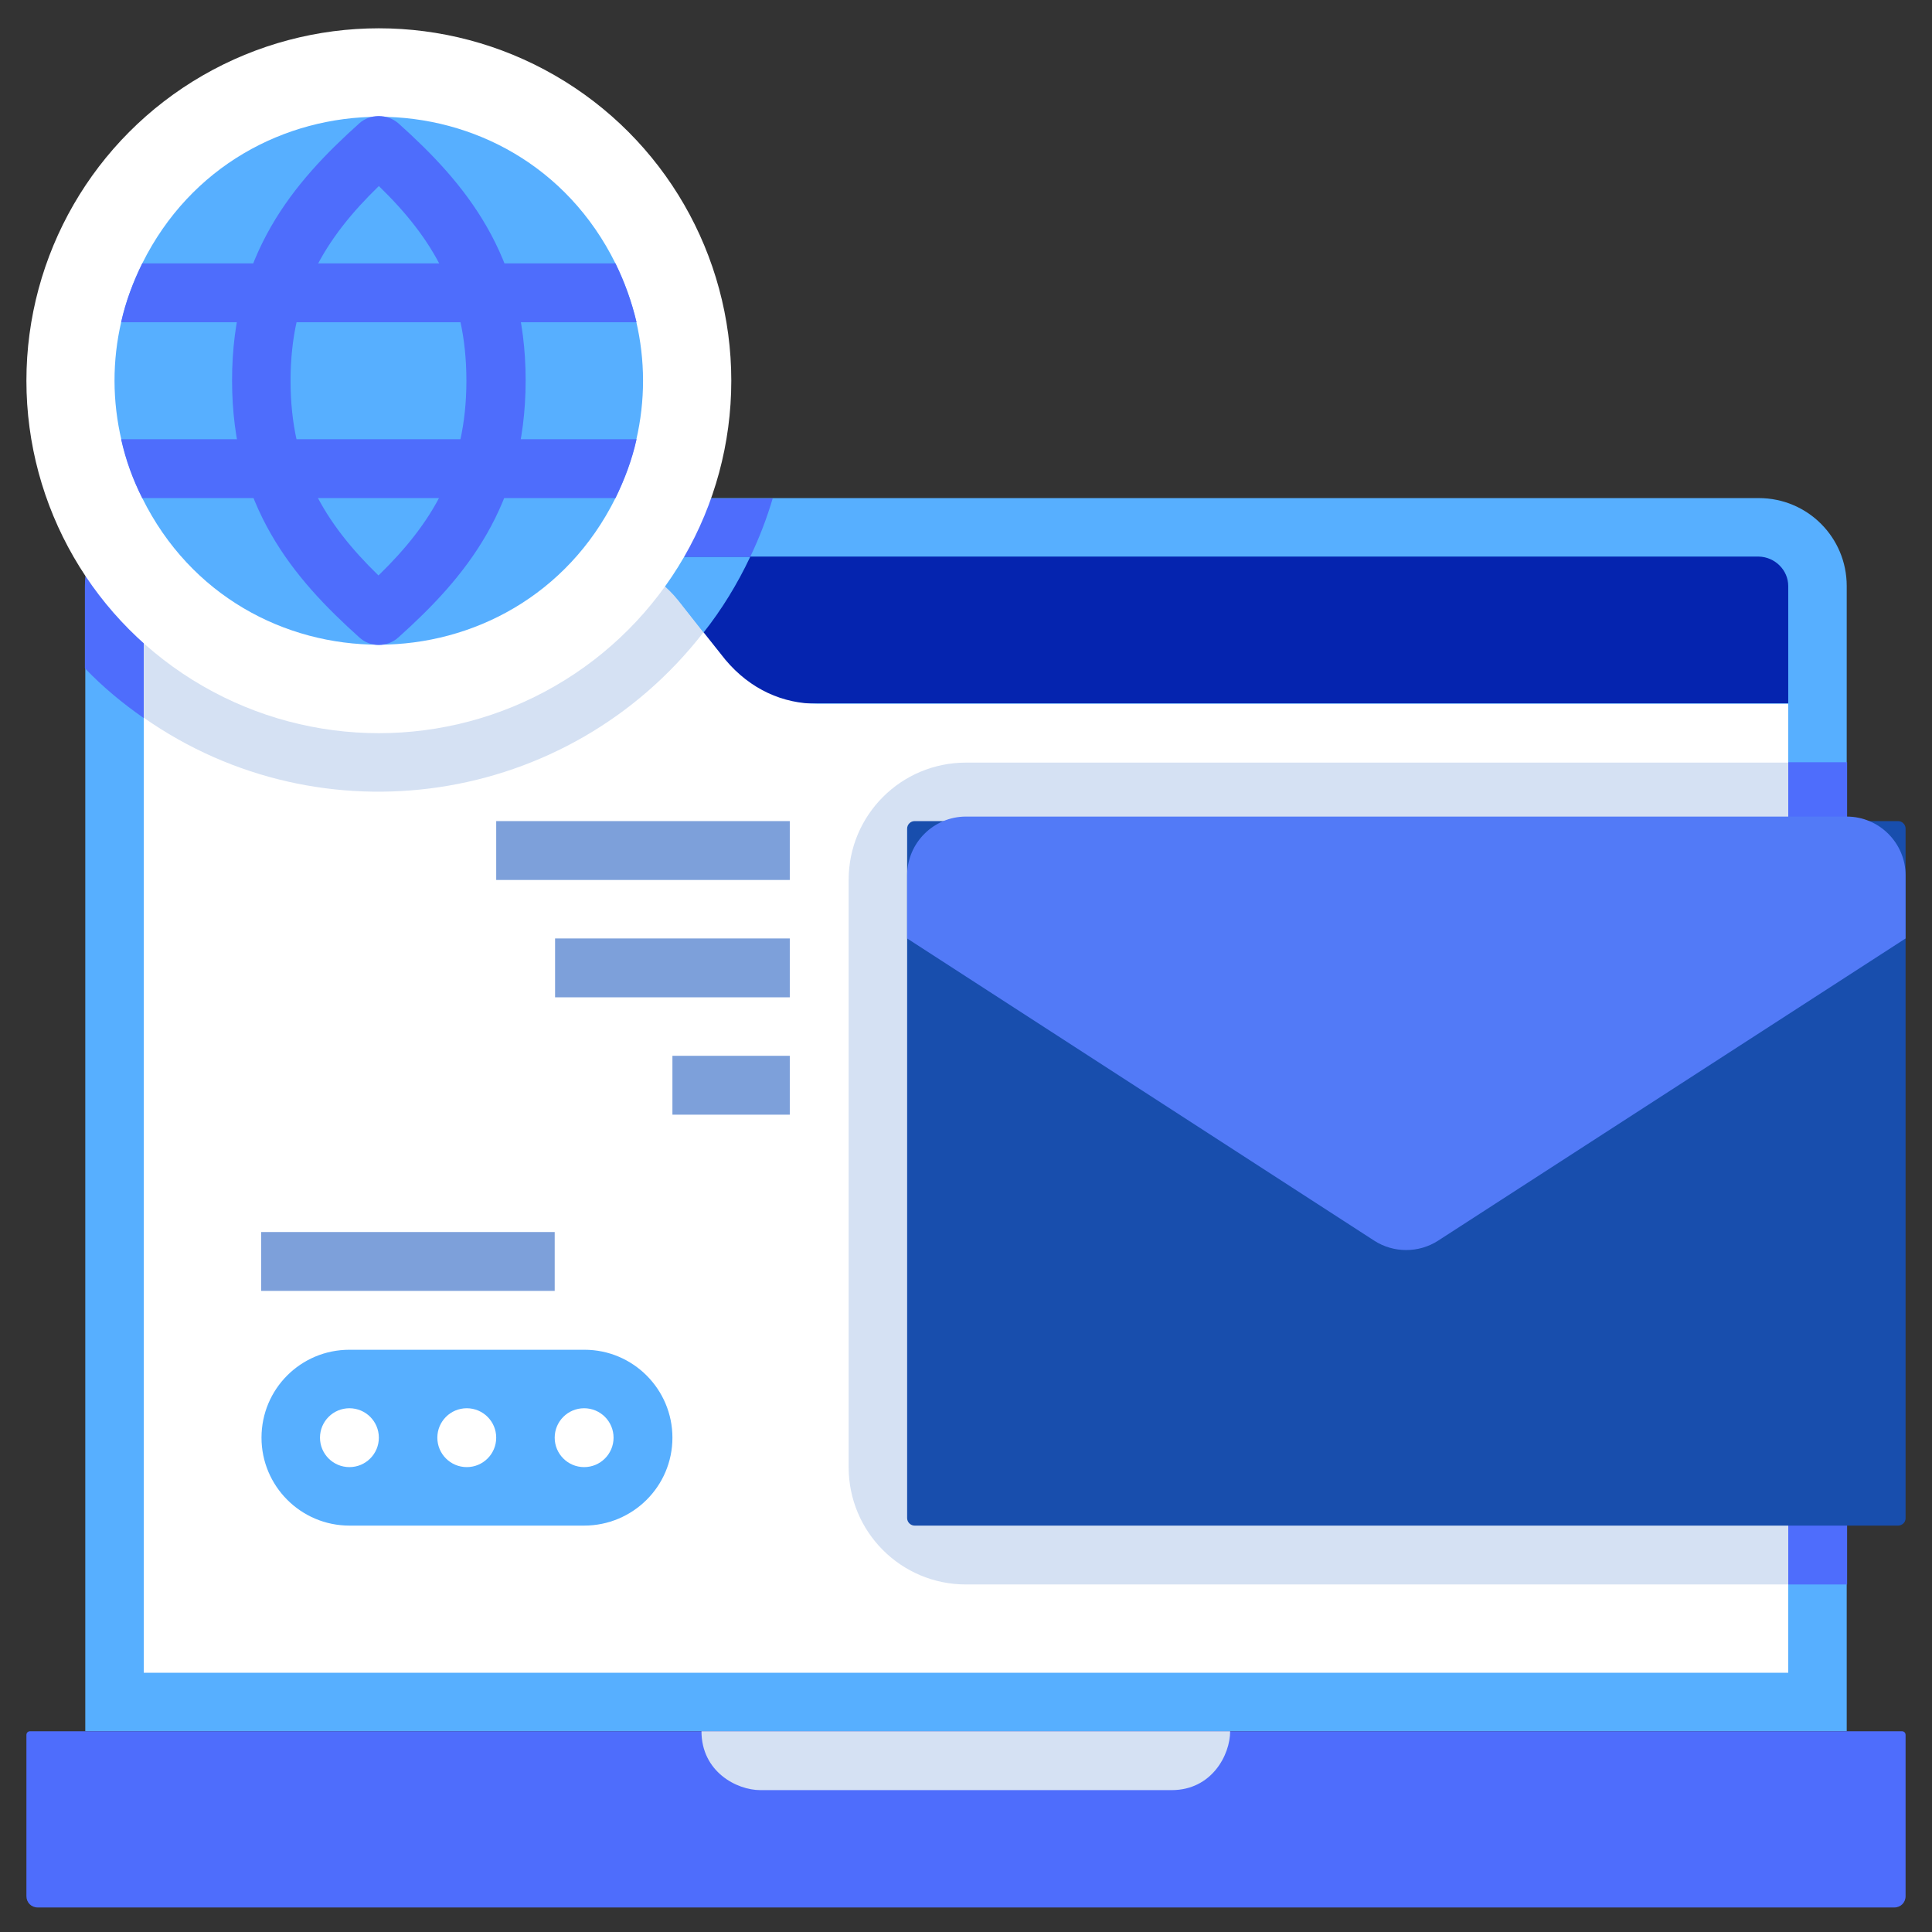 <?xml version="1.0" encoding="utf-8"?>
<!-- Generator: Adobe Illustrator 26.3.1, SVG Export Plug-In . SVG Version: 6.00 Build 0)  -->
<svg version="1.1" id="Layer_1" xmlns="http://www.w3.org/2000/svg" xmlns:xlink="http://www.w3.org/1999/xlink" x="0px" y="0px"
	 viewBox="0 0 512 512" style="enable-background:new 0 0 512 512;" xml:space="preserve">
<rect x="0" y="0" width="512" height="512" fill="#333333" stroke="none"/>
<style type="text/css">
	.st0{fill:#57AFFF;}
	.st1{fill:#4E6DFC;}
	.st2{fill:#0524AF;}
	.st3{fill:#FFFFFF;}
	.st4{fill:#D5E1F3;}
	.st5{fill:#184EAD;}
	.st6{fill:#527AF7;}
	.st7{fill:#7DA0DA;}
</style>
<g>
	<path class="st0" d="M489.4,155.3v303.5H22.6V155.3c0-12.9,10.4-23.3,23.3-23.3h420.2C479,132,489.4,142.4,489.4,155.3z"/>
</g>
<g>
	<path class="st1" d="M502,505.5H10c-1.7,0-3-1.3-3-3v-42.7c0-0.6,0.4-1,1-1h496c0.6,0,1,0.4,1,1v42.7
		C505,504.2,503.7,505.5,502,505.5z"/>
</g>
<g>
	<path class="st2" d="M473.9,155.3v31.1H162.6c-35.4-44.2-28.5-35.7-31.1-38.9h334.6C470.4,147.6,473.9,151.1,473.9,155.3z"/>
</g>
<g>
	<path class="st3" d="M473.9,186.5v256.8H38.1V155.3c0-4.3,3.5-7.8,7.8-7.8h109.6c9.4,0,18.4,4.3,24.3,11.7
		c8,10.1,5.2,6.5,12.4,15.6c6.7,8,15.4,11.7,24.3,11.7H473.9z"/>
</g>
<g>
	<rect x="473.9" y="202" class="st1" width="15.6" height="217.9"/>
</g>
<g>
	<path class="st4" d="M473.9,202v217.9H256c-17.2,0-31.1-13.9-31.1-31.1V233.2c0-17.2,13.9-31.1,31.1-31.1H473.9z"/>
</g>
<g>
	<path class="st5" d="M503,404.3H242.4c-1.1,0-2-0.9-2-2V219.6c0-1.1,0.9-2,2-2H503c1.1,0,2,0.9,2,2v182.8
		C505,403.4,504.1,404.3,503,404.3z"/>
</g>
<g>
	<path class="st4" d="M310.5,474.4H201.5c-6.3,0-15.6-4.9-15.6-15.6H326C326,465.1,321.1,474.4,310.5,474.4z"/>
</g>
<g>
	<path class="st6" d="M240.4,248.7l123.8,80.1c5.1,3.3,11.8,3.3,16.9,0L505,248.7v-16.7c0-8.6-7-15.6-15.6-15.6H256
		c-8.6,0-15.6,7-15.6,15.6V248.7z"/>
</g>
<g>
	<rect x="131.5" y="217.6" class="st7" width="77.8" height="15.6"/>
</g>
<g>
	<rect x="147.1" y="248.7" class="st7" width="62.2" height="15.6"/>
</g>
<g>
	<rect x="178.2" y="279.8" class="st7" width="31.1" height="15.6"/>
</g>
<g>
	<rect x="69.2" y="326.5" class="st7" width="77.8" height="15.6"/>
</g>
<g>
	<path class="st1" d="M204.8,132c-1.6,5.4-3.6,10.6-6,15.6H45.9c-4.3,0-7.8,3.5-7.8,7.8v34.9c-5.6-3.9-10.8-8.2-15.6-13.2v-21.7
		c0-12.9,10.4-23.3,23.3-23.3H204.8z"/>
</g>
<g>
	<path class="st0" d="M198.8,147.6c-3.4,7.2-7.5,13.9-12.4,20.1l-6.7-8.4c-5.9-7.4-14.9-11.7-24.3-11.7H198.8z"/>
</g>
<g>
	<path class="st4" d="M186.4,167.6c-35.9,46.2-101.2,55.6-148.3,22.6v-34.9c0-4.3,3.5-7.8,7.8-7.8h109.6c9.4,0,18.4,4.3,24.3,11.7
		L186.4,167.6z"/>
</g>
<g>
	<circle class="st3" cx="100.4" cy="100.9" r="93.4"/>
</g>
<g>
	<path class="st0" d="M163.1,132c-25.7,51.7-99.7,51.9-125.4,0c-9.7-19.8-9.9-42.2,0-62.2c25.7-51.7,99.7-51.9,125.4,0
		C172.8,89.6,172.9,112,163.1,132z"/>
</g>
<g>
	<path class="st1" d="M95.2,168.9c-17.5-15.7-33.7-34.7-33.7-68.1s16.2-52.4,33.7-68.1c2.9-2.6,7.4-2.6,10.4,0
		c17.5,15.7,33.7,34.7,33.7,68.1s-16.2,52.4-33.7,68.1C102.6,171.6,98.1,171.6,95.2,168.9z M100.4,49.3C86.2,63.1,77,77.9,77,100.9
		s9.1,37.8,23.3,51.6c14.2-13.8,23.3-28.6,23.3-51.6S114.6,63.1,100.4,49.3z"/>
</g>
<g>
	<g>
		<path class="st1" d="M163.1,69.8H37.7c-2.4,4.9-4.4,10.1-5.6,15.6h136.6C167.4,79.9,165.5,74.7,163.1,69.8z M37.7,132h125.4
			c2.4-4.9,4.4-10.1,5.6-15.6H32.1C33.3,121.9,35.2,127.1,37.7,132z"/>
	</g>
</g>
<g>
	<path class="st0" d="M154.8,404.3H92.6c-12.9,0-23.3-10.5-23.3-23.3c0-12.9,10.4-23.3,23.3-23.3h62.3c12.9,0,23.3,10.5,23.3,23.3
		C178.2,393.9,167.7,404.3,154.8,404.3z"/>
</g>
<g>
	<circle class="st3" cx="123.7" cy="381" r="7.8"/>
</g>
<g>
	<circle class="st3" cx="154.8" cy="381" r="7.8"/>
</g>
<g>
	<circle class="st3" cx="92.6" cy="381" r="7.8"/>
</g>
</svg>
